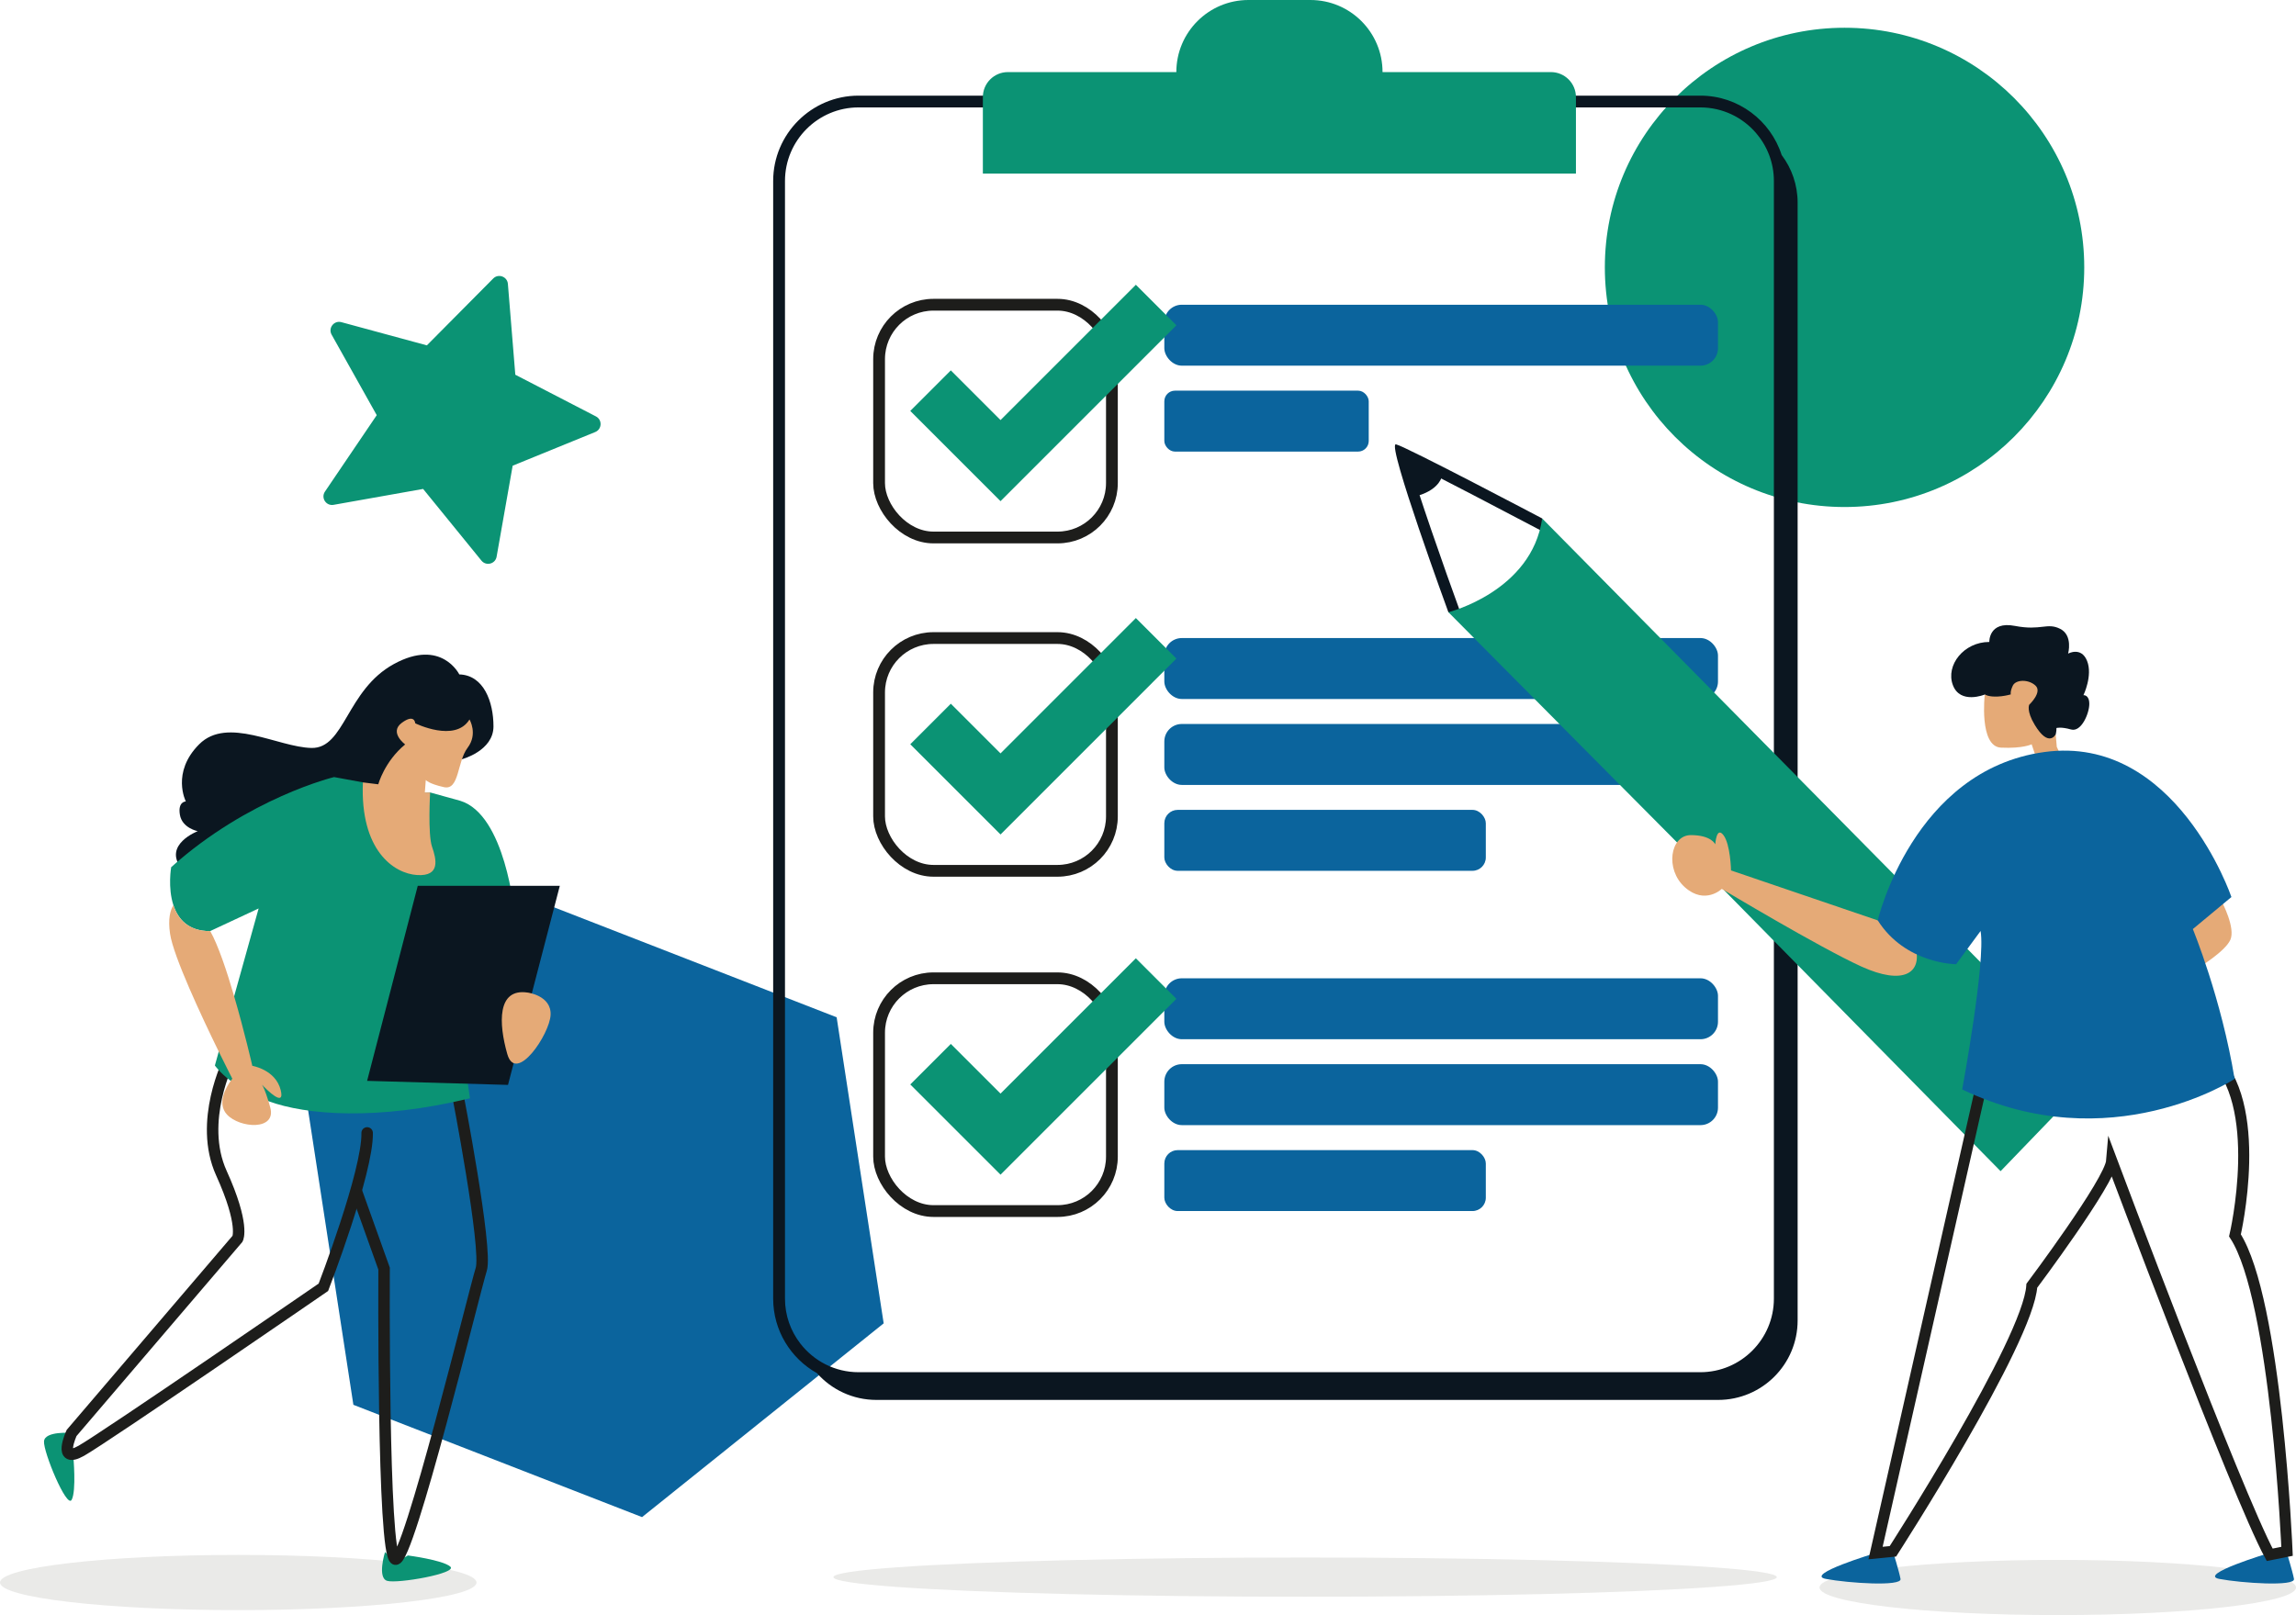 <svg xmlns="http://www.w3.org/2000/svg" xmlns:xlink="http://www.w3.org/1999/xlink" id="Ebene_2" viewBox="0 0 600.48 422.52"><defs><style>.cls-1{fill:url(#Unbenannter_Verlauf_2);}.cls-2{fill:#0b9374;}.cls-3{fill:#eaeae8;}.cls-4{fill:#0b1620;}.cls-5,.cls-6,.cls-7,.cls-8,.cls-9{fill:none;stroke-miterlimit:10;}.cls-5,.cls-6,.cls-7,.cls-9{stroke:#1d1d1b;}.cls-5,.cls-9{stroke-width:3px;}.cls-6{stroke-width:3.08px;}.cls-7{stroke-width:2.89px;}.cls-8{stroke:#0b9374;stroke-width:15px;}.cls-10{fill:url(#Unbenannter_Verlauf_2-10);}.cls-11{fill:url(#Unbenannter_Verlauf_2-11);}.cls-12{fill:url(#Unbenannter_Verlauf_2-12);}.cls-13{fill:url(#Unbenannter_Verlauf_2-7);}.cls-14{fill:url(#Unbenannter_Verlauf_2-9);}.cls-15{fill:url(#Unbenannter_Verlauf_2-6);}.cls-16{fill:url(#Unbenannter_Verlauf_2-8);}.cls-17{fill:url(#Unbenannter_Verlauf_2-4);}.cls-18{fill:url(#Unbenannter_Verlauf_2-5);}.cls-19{fill:url(#Unbenannter_Verlauf_2-2);}.cls-20{fill:url(#Unbenannter_Verlauf_2-3);}.cls-21{fill:#e5aa77;}.cls-9{stroke-linecap:round;}</style><linearGradient id="Unbenannter_Verlauf_2" x1="80.12" y1="316.82" x2="231.11" y2="316.82" gradientUnits="userSpaceOnUse"><stop offset="0" stop-color="#0b649d"></stop><stop offset=".2" stop-color="#0b649d"></stop><stop offset=".58" stop-color="#0b649d"></stop><stop offset="1" stop-color="#0b649d"></stop></linearGradient><linearGradient id="Unbenannter_Verlauf_2-2" x1="304.51" y1="87.69" x2="449.32" y2="87.69" xlink:href="#Unbenannter_Verlauf_2"></linearGradient><linearGradient id="Unbenannter_Verlauf_2-3" x1="304.51" y1="110.17" x2="357.97" y2="110.17" xlink:href="#Unbenannter_Verlauf_2"></linearGradient><linearGradient id="Unbenannter_Verlauf_2-4" x1="304.51" y1="174.89" x2="449.32" y2="174.89" xlink:href="#Unbenannter_Verlauf_2"></linearGradient><linearGradient id="Unbenannter_Verlauf_2-5" x1="304.51" y1="197.37" x2="449.32" y2="197.37" xlink:href="#Unbenannter_Verlauf_2"></linearGradient><linearGradient id="Unbenannter_Verlauf_2-6" x1="304.51" y1="219.84" x2="388.59" y2="219.84" xlink:href="#Unbenannter_Verlauf_2"></linearGradient><linearGradient id="Unbenannter_Verlauf_2-7" x1="304.51" y1="263.9" x2="449.32" y2="263.9" xlink:href="#Unbenannter_Verlauf_2"></linearGradient><linearGradient id="Unbenannter_Verlauf_2-8" x1="304.51" y1="286.37" x2="449.32" y2="286.37" xlink:href="#Unbenannter_Verlauf_2"></linearGradient><linearGradient id="Unbenannter_Verlauf_2-9" x1="304.51" y1="308.85" x2="388.59" y2="308.85" xlink:href="#Unbenannter_Verlauf_2"></linearGradient><linearGradient id="Unbenannter_Verlauf_2-10" x1="476.4" y1="410.04" x2="497.06" y2="410.04" xlink:href="#Unbenannter_Verlauf_2"></linearGradient><linearGradient id="Unbenannter_Verlauf_2-11" x1="579.31" y1="410.04" x2="599.97" y2="410.04" xlink:href="#Unbenannter_Verlauf_2"></linearGradient><linearGradient id="Unbenannter_Verlauf_2-12" x1="491.09" y1="244.48" x2="584.42" y2="244.48" xlink:href="#Unbenannter_Verlauf_2"></linearGradient></defs><g id="Ebene_1-2"><ellipse class="cls-3" cx="62.31" cy="414" rx="62.31" ry="7.22"></ellipse><ellipse class="cls-3" cx="538.18" cy="415.3" rx="62.31" ry="7.22"></ellipse><ellipse class="cls-3" cx="341.33" cy="412.59" rx="123.36" ry="5.13"></ellipse><polygon class="cls-1" points="143.31 236.74 80.12 287.44 92.42 367.51 167.92 396.89 231.11 346.2 218.81 266.13 143.31 236.74"></polygon><circle class="cls-2" cx="482.41" cy="69.95" r="62.69"></circle><path class="cls-4" d="M465.96,40.55c-2.88-9-11.33-15.53-21.27-15.53h-220.15c-12.31,0-22.33,10.02-22.33,22.33v292.38c0,8.37,4.63,15.68,11.45,19.5,3.8,4.29,9.36,7,15.55,7h220.14c11.49,0,20.79-9.31,20.79-20.79V53.05c0-4.69-1.55-9.02-4.18-12.5ZM209.32,351.49c-2.52-3.26-4.02-7.33-4.02-11.76V47.35c0-10.61,8.63-19.25,19.24-19.25h220.15c5.79,0,10.99,2.57,14.52,6.64,2.94,3.38,4.72,7.8,4.72,12.61v292.38c0,10.62-8.63,19.25-19.24,19.25h-220.15c-6.19,0-11.7-2.94-15.22-7.49Z"></path><path class="cls-2" d="M361.58,18.86h0c0-10.42-8.44-18.86-18.86-18.86h-16.21c-10.41,0-18.86,8.44-18.86,18.86h0s-44.06,0-44.06,0c-3.61,0-6.54,2.93-6.54,6.54v20.02h155.11v-20.02c0-3.61-2.93-6.54-6.54-6.54h-44.06Z"></path><rect class="cls-6" x="229.91" y="79.72" width="60.89" height="60.89" rx="14.23" ry="14.23"></rect><rect class="cls-19" x="304.51" y="79.72" width="144.8" height="15.94" rx="4.57" ry="4.57"></rect><rect class="cls-20" x="304.51" y="102.2" width="53.46" height="15.94" rx="2.78" ry="2.78"></rect><polyline class="cls-8" points="243.37 102.2 261.67 120.5 302.37 79.8"></polyline><rect class="cls-6" x="229.91" y="166.92" width="60.89" height="60.89" rx="14.23" ry="14.23"></rect><rect class="cls-17" x="304.51" y="166.92" width="144.8" height="15.94" rx="4.57" ry="4.57"></rect><rect class="cls-18" x="304.51" y="189.4" width="144.8" height="15.94" rx="4.57" ry="4.57"></rect><rect class="cls-15" x="304.51" y="211.87" width="84.08" height="15.94" rx="3.49" ry="3.49"></rect><polyline class="cls-8" points="243.37 189.4 261.67 207.7 302.37 166.99"></polyline><rect class="cls-6" x="229.91" y="255.93" width="60.89" height="60.89" rx="14.23" ry="14.23"></rect><rect class="cls-13" x="304.51" y="255.93" width="144.8" height="15.94" rx="4.57" ry="4.57"></rect><rect class="cls-16" x="304.51" y="278.4" width="144.8" height="15.94" rx="4.57" ry="4.57"></rect><rect class="cls-14" x="304.51" y="300.88" width="84.08" height="15.94" rx="3.49" ry="3.49"></rect><polyline class="cls-8" points="243.37 278.4 261.67 296.7 302.37 256"></polyline><path class="cls-2" d="M18.72,374.87s-7-.58-7.21,2.19,5.95,17.65,7.23,15.31.43-11.48.43-11.48c0,0-2.81-2.25-.45-6.01Z"></path><path class="cls-2" d="M100.69,406.05s-2.09,6.7.56,7.51,18.52-1.97,16.52-3.72-11.11-2.92-11.11-2.92c0,0-2.8,2.25-5.97-.88Z"></path><path class="cls-4" d="M120.82,198.62s8.24-2.18,8.24-8.59-2.53-13.41-8.94-13.6c0,0-4.66-9.52-17.1-2.72s-12.83,22.15-21.57,21.96-21.96-8.36-29.35-.97-3.5,14.96-3.5,14.96c0,0-2.14,0-1.55,3.5s4.66,4.28,4.66,4.28c0,0-9.13,3.5-4.28,9.72s37.12,7.38,37.12,7.38l19.24-35.56,17.02-.35Z"></path><path class="cls-9" d="M59.89,277.34s-8.13,16.01-1.99,29.56,4.24,17.15,4.24,17.15l-43.41,50.82s-3.81,8.26,2.54,4.66,63.31-42.77,63.31-42.77c0,0,11.65-30.21,11.44-40.38"></path><path class="cls-5" d="M119.58,285.65s7.98,41.15,6.28,46.44-19.06,76.65-22.45,75.81-2.96-76.02-2.96-76.02l-7.46-20.86"></path><path class="cls-2" d="M134.55,238.93s-2.33-25.84-14.19-29.44l-7.87-2.18-15.63,1.17-1.95-3.81-7.54-1.38s-22.27,5.36-42.6,23.57c0,0-.94,5.32.59,9.96,1.18,3.59,3.85,6.77,9.57,6.77l.05-.02,12.66-5.91-6.4,22.97-4.03,14.47-1.01,3.64s1.2,1.79,4.13,4.03c2.22,1.71,5.44,3.67,9.88,5.31,9.82,3.62,28.4,5.13,52.7-.76l-6.36-43.52,18-4.87Z"></path><path class="cls-21" d="M68.5,283.75c.32.47.88,1.6,1.71,4.33.15.49.3,1.04.47,1.64,1.68,6.1-7.97,5.48-11.33,1.84-2.72-2.95-.11-7.26.98-8.79.26-.36.43-.57.43-.57,0,0-1.48-2.88-3.55-7.1-4.51-9.23-11.84-24.87-12.73-30.8-.58-3.89.03-6.16.88-7.48,1.18,3.59,3.85,6.77,9.57,6.77l.05-.02c2.08,3.7,4.34,10.46,6.26,17.06,2.7,9.24,4.75,18.2,4.75,18.2,0,0,6.1.98,7.43,6.37,1.16,4.7-3.66-.12-4.92-1.45Z"></path><path class="cls-21" d="M108.6,189.22s10.43,5.15,14.19-1c0,0,2.26,3.77-.5,7.41s-2.14,11.18-6.16,10.3-4.77-1.88-4.77-1.88l-.25,3.27h1.38s-.63,10.93.5,14.19,2.26,7.79-3.89,7.41-14.95-6.53-14.19-24.24l4.02.5s1.62-5.98,7.03-10.43c0,0-4.27-3.14-.88-5.65s3.52.13,3.52.13Z"></path><polygon class="cls-4" points="109.26 231.73 96.01 282.76 132.86 283.82 146.41 231.73 109.26 231.73"></polygon><path class="cls-21" d="M137.96,259.66s6.26.76,6.04,5.83-9.06,18.23-11.33,10.25-2.7-17.26,5.29-16.08Z"></path><path class="cls-2" d="M132.83,74.26l1.94,23.77,21.09,10.91c1.7.88,1.59,3.35-.18,4.08l-21.6,8.81-4.2,23.81c-.33,1.9-2.74,2.52-3.96,1.03l-15.26-18.76-23.42,4.16c-1.96.35-3.37-1.83-2.25-3.47l13.54-19.99-11.8-21.06c-.97-1.74.63-3.79,2.55-3.27l22.36,6.07,17.35-17.49c1.35-1.36,3.68-.51,3.84,1.4Z"></path><path class="cls-4" d="M403.33,135.63s-35.67-18.82-38.24-19.39c-.02,0-.03,0-.05,0-2.31,0,13.76,43.92,13.76,43.92l3.6,1.31c-5.18-14.21-11.73-33.06-13.78-40.48,7.36,3.6,25.13,12.92,35.42,18.34l-.71-3.69Z"></path><path class="cls-10" d="M490.52,406.29s-18.87,5.66-12.98,6.77,19.88,2.02,19.51,0-1.99-7.22-1.99-7.22l-4.54.45Z"></path><path class="cls-11" d="M593.42,406.29s-18.87,5.66-12.98,6.77,19.88,2.02,19.51,0-1.99-7.22-1.99-7.22l-4.54.45Z"></path><path class="cls-4" d="M519.08,181.7s-6.44,2.66-8.35-2.5,2.86-11.26,9.54-11.26c0,0-.19-5.53,6.68-4.2s8.4-.95,11.83.76,2.1,6.49,2.1,6.49c0,0,3.43-1.91,4.96,1.91s-.95,8.97-.95,8.97c0,0,1.53-.19,1.53,2.29s-2.1,7.44-4.77,6.68-3.82-.38-3.82-.38c0,0,.19,4.77-3.43,2.67s-15.31-11.43-15.31-11.43Z"></path><path class="cls-2" d="M440.57,222.37l-61.76-62.21s21.8-5.45,24.52-24.52l143.96,145.77-24.07,24.98-82.65-84.01Z"></path><path class="cls-7" d="M518.68,281.86l-28.16,124.43,4.54-.45s35.42-54.95,36.33-69.48c0,0,20.44-27.25,20.89-32.7,0,0,32.7,87.19,41.32,103.09l4.54-.91s-2.72-65.85-13.62-82.65c0,0,8.17-34.97-6.36-47.23"></path><path class="cls-21" d="M537.92,195.41l-.29-3.3s-1.78,3.64-5.49-2.5c-2.23-3.7-1.43-5.25-1.43-5.25,0,0,3.49-3.27,1.64-5s-5.17-1.59-5.93,0-.53,2.3-.53,2.3c0,0-4.29,1.28-6.81.04,0,0-1.55,13.62,4.25,13.89s8.01-.88,8.01-.88l1.15,3.41,6.28-.93-.84-1.77Z"></path><path class="cls-21" d="M491.09,240.78s8.38.71,9.95,7.25-3.27,9.8-14.21,4.83c-10.94-4.97-36.52-20.32-36.52-20.32,0,0-4.4,4.26-9.66-.43-5.26-4.69-3.84-13.64,1.56-13.64s6.39,2.42,6.39,2.42c0,0,.28-4.83,2.13-2.42s1.99,9.24,1.99,9.24l38.37,13.07Z"></path><path class="cls-21" d="M581.17,236.09s3.55,6.68,2.13,9.8-8.53,7.39-8.53,7.39l-2.13-11.37,8.53-5.83Z"></path><path class="cls-12" d="M491.09,240.78s9.24-39.36,43.62-44.05c34.39-4.69,48.88,37.94,48.88,37.94l-10.09,8.38s7.48,18.14,10.92,39.21c0,0-32.53,21.3-71.24,2.75,0,0,6.18-33.44,4.81-41.46l-6.41,8.7s-13.26-.05-20.49-11.48Z"></path><path class="cls-4" d="M369.94,129.91s7.4-1.42,7.4-6.84l-9.97-4.27,2.56,11.11Z"></path></g></svg>